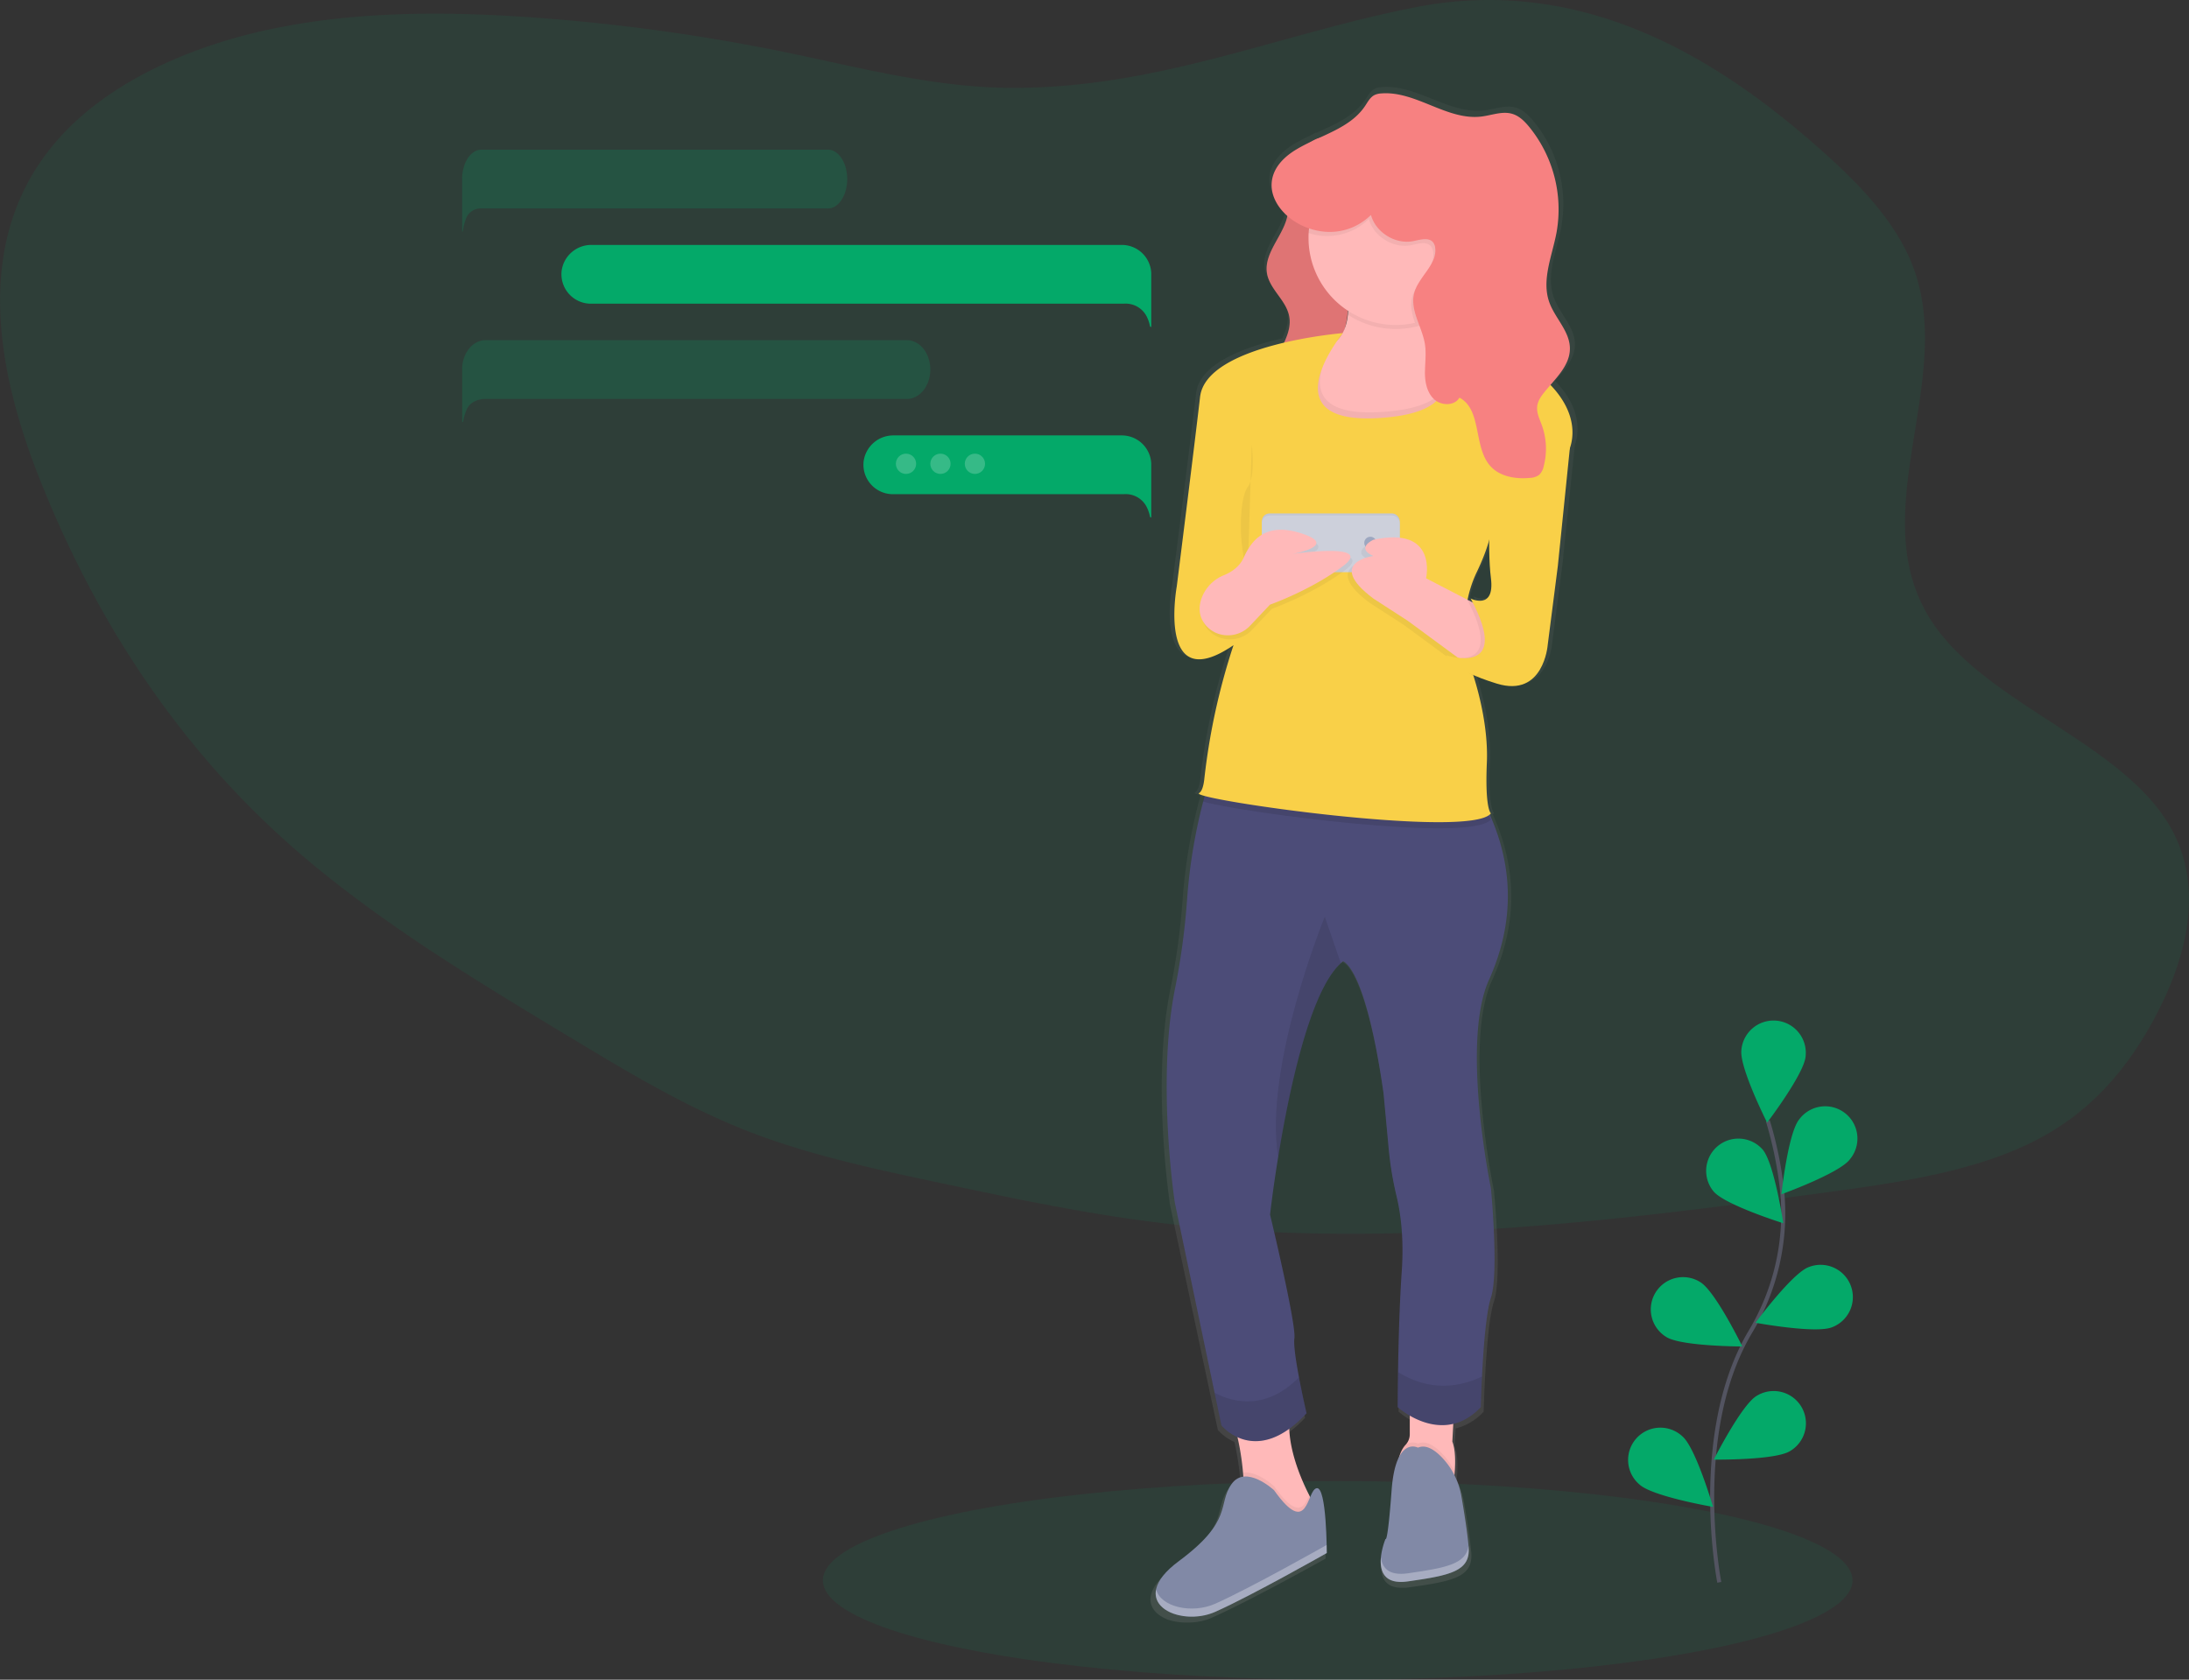 <svg id="30ad16f1-5c99-460e-a21a-a10b3717755f" data-name="Layer 1" xmlns="http://www.w3.org/2000/svg" xmlns:xlink="http://www.w3.org/1999/xlink" width="1080" height="828.86" viewBox="0 0 1080 828.86"><rect x="0" y="0" width="1080" height="828.86" fill="#333333" stroke="none"/><defs><linearGradient id="f6f637d9-5ca4-41bf-bc3b-5488ffc6e737" x1="733" y1="836.43" x2="733" y2="78.43" gradientUnits="userSpaceOnUse"><stop offset="0" stop-color="gray" stop-opacity="0.25"/><stop offset="0.54" stop-color="gray" stop-opacity="0.12"/><stop offset="1" stop-color="gray" stop-opacity="0.1"/></linearGradient></defs><title>messaging</title><ellipse cx="660" cy="779.86" rx="254" ry="49" fill="#04a969" opacity="0.1"/><path d="M558.52,78.92c-37.54-.2-73.73-9.87-110-17.37A959,959,0,0,0,326.26,44.43c-43.75-3.29-88.51-3.56-131,5.17S112.46,76.82,88,105.07c-41.52,47.86-30.22,111.88-8.38,167,25.91,65.37,65,128.44,123,180,41.25,36.64,91.14,66.74,140.69,96.59,28,16.86,56.21,33.84,88,46,29.59,11.27,61.62,18.08,93.43,24.82,34,7.2,68,14.42,102.73,18.9,110.84,14.32,224.21.46,334.88-14.59,39-5.3,79.61-11.33,110.62-30.33,24.16-14.81,40.16-36.25,51.56-58.41,14.94-29,22.64-62.56,6.38-91.18-24-42.22-91.65-60.92-118.2-102.21-34-52.93,12.79-118.37-9.06-175-9.09-23.57-29.39-43.49-50.6-61.8C902.5,61.13,837.62,23.51,758,39.21,690.61,52.5,630.82,79.31,558.52,78.92Z" transform="translate(-60 -35.57)" fill="#04a969" opacity="0.1"/><path d="M829.08,225.55q-.89-1-1.84-2c4.83-5.48,9.84-11.11,9.79-18.16-.05-8.56-7.65-15.14-10.49-23.23-3.86-11,1.5-22.82,3.7-34.28A64.28,64.28,0,0,0,816.3,95c-2.23-2.64-4.82-5.19-8.15-6.24-5.06-1.59-10.43.62-15.7,1.27-17.39,2.15-33.2-12.83-50.67-11.49a9.42,9.42,0,0,0-3.36.75c-2.26,1.08-3.49,3.47-4.88,5.52-5.43,8-14.54,12-23.6,16.05a12.34,12.34,0,0,0-3.22,1.48c-2.72,1.27-5.4,2.59-7.93,4.09-17.12,10.13-14.63,24.31-4.54,33.06-2,9.83-12,18.48-10.29,28.59,1.36,7.92,9.61,13.31,11.2,21.19.92,4.58-.53,8.94-2.55,13.27-19.15,4.43-40.79,12.6-42.48,27-2.94,25.06-11.78,94.28-11.78,94.28S628.09,379.26,667,353l-.5,1.48a322.61,322.61,0,0,0-14.29,65.37c-.39,3.31-1.19,5.91-2.63,6.76-.52.31.51.8,2.76,1.41-.25.93-.53,1.86-.77,2.8a265.66,265.66,0,0,0-8.16,49.51,348.23,348.23,0,0,1-6.12,44.09c-9.22,46.38,0,105.88,0,105.88l20.12,94.72,3.44,16.19a24.06,24.06,0,0,0,8.15,5.88,126.27,126.27,0,0,1,2.8,17.63c.05.66.1,1.33.14,2a8.41,8.41,0,0,0-6,3.73c-7.17,10.08,1,18.15-26.63,38.32-7.15,5.21-10.59,9.95-11.47,14h0c-.94,4.33,1.1,7.84,4.75,10.21h0a17.3,17.3,0,0,0,1.94,1.08h0q.51.24,1,.46h0q.53.22,1.09.41l.06,0,1.07.34.08,0,1.15.3.1,0,1.08.23.14,0,1.19.2.13,0,1.08.13.21,0,1.21.09h.16l1.08,0h.25l1.22,0h.16l1.08-.06.29,0,1.22-.12.14,0,1.09-.16.3-.05,1.21-.23.12,0,1.1-.27.31-.08c.4-.11.79-.22,1.19-.35l.07,0,1.11-.39.3-.11c.39-.15.77-.3,1.15-.47,18.44-8.07,56.34-29.24,56.34-29.24v-.68c0-.09,0-.19,0-.29s0-.17,0-.26,0-.21,0-.33v-.31c0-.14,0-.28,0-.43v-.33c0-.16,0-.32,0-.49s0-.57,0-.88h0C713.9,792,713,771.72,709,772.51c-1.37.27-2.3,2.19-3.25,4.4l-.47-.9c-3.9-7.53-9.55-20.45-10.1-33.08a59.2,59.2,0,0,0,8.71-7.72s-2.06-8.67-3.81-17.82c-1.52-7.93-2.81-16.21-2.34-19.49,1-7.06-12.29-61.51-12.29-61.51s1.37-12,4.13-28.63c5.36-32.36,15.91-82.36,31.65-96.5.37-.32.73-.64,1.1-.92,0,0,11.27,2,20.49,65.54l2.67,28.29a164.2,164.2,0,0,0,4,23.25c1.82,7.53,3.77,20.13,2.57,37.19-1.17,16.68-1.67,36.31-1.88,50.09-.16,10.39-.16,17.46-.16,17.46a38.67,38.67,0,0,0,6.15,4.25v9.25a7.7,7.7,0,0,1-2.16,5.26l0,0a14.28,14.28,0,0,0-3.09,5.69c-1.79,3.22-3.3,8.45-3.93,16.86-2,27.23-3.07,24.2-3.07,24.2a35.9,35.9,0,0,0-2.32,9.18h0c-.06.59-.09,1.18-.11,1.78,0,.09,0,.19,0,.28q0,.41,0,.81,0,.2,0,.4t.05.6q0,.27.07.54c0,.13,0,.26.06.38s.09.48.15.72l.08.31c.07.25.14.49.22.73l.08.22q.12.33.27.64l.09.19c.12.24.25.48.4.71l.12.19a7.6,7.6,0,0,0,.49.66l.13.15a7.31,7.31,0,0,0,.62.63l.07.06a7.54,7.54,0,0,0,.71.55l.11.08a8.19,8.19,0,0,0,.84.48l.17.09a9.32,9.32,0,0,0,1,.39l.17.05a11.09,11.09,0,0,0,1.14.31h0c.4.08.82.15,1.26.19l.18,0c.44,0,.9.07,1.38.07h.27c.49,0,1,0,1.52,0l.25,0c.56,0,1.15-.1,1.76-.19,21.51-3,31.76-5,30.73-17.14-.62-7.29-2.35-17.88-3.63-25.15a37.81,37.81,0,0,0-3.54-10.6q.08-.85.15-1.75c.37-5,.35-11-1.17-14.93l.47-8.83A28.15,28.15,0,0,0,792,732.18s.15-6.54.6-15.22c.68-13.4,2-31.89,4.52-39.23,4.1-12.1,0-54.45,0-54.45s-15.37-72.6-1-103.86c12.65-27.57,12.54-55.16.37-82a4.15,4.15,0,0,0,.65-.64s-3.07-2-2-25.21c.78-17.7-4.4-36-6.9-43.64a106.76,106.76,0,0,0,12,4.32C823.75,379.26,825.8,353,825.8,353l5.12-39.33L837,255.1h0C838.66,250.5,840.89,239,829.08,225.55ZM724.94,186.7c0,.65-.07,1.3-.14,1.94a26.1,26.1,0,0,1-1.31,6.12,40.68,40.68,0,0,0,1.27-8.18Zm61.93,143.15c.36.67.71,1.31,1,2l-2.59-1.32a57.93,57.93,0,0,1,4.62-13.74,97.29,97.29,0,0,0,6.26-15.83,158,158,0,0,0,.91,18.85C799.16,335.9,786.87,329.85,786.87,329.85Z" transform="translate(-60 -35.57)" fill="url(#f6f637d9-5ca4-41bf-bc3b-5488ffc6e737)"/><path d="M700,110.62c-3.27,2.23-6.7,4.81-7.86,8.6-1.88,6.11,2.84,12.24,3.3,18.62.85,11.59-12.26,21.17-10.33,32.64,1.32,7.86,9.38,13.2,10.93,21,2.26,11.4-10.09,21.45-9.12,33,.52,6.17,4.81,11.41,9.67,15.23a47.09,47.09,0,0,0,23.63,9.7c-.57-9.91-7.93-18.94-6.66-28.79.87-6.75,5.62-12.28,8.37-18.51,4.83-10.94,3.28-23.6.39-35.2s-7.08-23.07-7.29-35c-.13-7.2,3.25-17.77.77-24.6C712.79,99,705.61,106.79,700,110.62Z" transform="translate(-60 -35.57)" fill="#f78181"/><path d="M700,110.62c-3.27,2.23-6.7,4.81-7.86,8.6-1.88,6.11,2.84,12.24,3.3,18.62.85,11.59-12.26,21.17-10.33,32.64,1.32,7.86,9.38,13.2,10.93,21,2.26,11.4-10.09,21.45-9.12,33,.52,6.17,4.81,11.41,9.67,15.23a47.09,47.09,0,0,0,23.63,9.7c-.57-9.91-7.93-18.94-6.66-28.79.87-6.75,5.62-12.28,8.37-18.51,4.83-10.94,3.28-23.6.39-35.2s-7.08-23.07-7.29-35c-.13-7.2,3.25-17.77.77-24.6C712.79,99,705.61,106.79,700,110.62Z" transform="translate(-60 -35.57)" opacity="0.1"/><path d="M709.59,779.93l-9,9s-32,17-28-6a82.76,82.76,0,0,0,.69-20.68,128.53,128.53,0,0,0-5.69-28.32l30-6c-5,15.68,3.23,35.42,8.36,45.47C708,777.45,709.59,779.93,709.59,779.93Z" transform="translate(-60 -35.57)" fill="#ffb9b9"/><path d="M777.73,761.74a91.48,91.48,0,0,1-1.14,9.19s-25,17-27-2c-1.3-12.38,1.64-18,3.86-20.36l0,0a7.7,7.7,0,0,0,2.1-5.21V720.93l22,7-1,19C778.07,750.88,778.09,756.78,777.73,761.74Z" transform="translate(-60 -35.57)" fill="#ffb9b9"/><path d="M709.59,779.93l-9,9s-32,17-28-6a82.76,82.76,0,0,0,.69-20.68c7-1,15.31,6.68,15.31,6.68,11.72,16.54,14.88,10.28,17.36,4.47C708,777.45,709.59,779.93,709.59,779.93Z" transform="translate(-60 -35.57)" opacity="0.05"/><path d="M688.59,770.93s-14-13-21-3,1,18-26,38,0,33,18,25,55-29,55-29,0-33-5-32S705.59,794.93,688.59,770.93Z" transform="translate(-60 -35.57)" fill="#8189a6"/><path d="M777.73,761.74a91.48,91.48,0,0,1-1.14,9.19s-25,17-27-2c-1.3-12.38,1.64-18,3.86-20.36a6,6,0,0,1,6.14-.64c4-1.78,8.4,1.19,12,5A35.35,35.35,0,0,1,777.73,761.74Z" transform="translate(-60 -35.57)" opacity="0.05"/><path d="M759.59,749.93s-11-6-13,21-3,24-3,24-10,24,11,21,31-5,30-17c-.6-7.23-2.3-17.74-3.55-24.94a36.67,36.67,0,0,0-9.41-19C768,751.11,763.59,748.15,759.59,749.93Z" transform="translate(-60 -35.57)" fill="#8189a6"/><path d="M795.59,621.93s4,42,0,54c-2.43,7.28-3.75,25.62-4.41,38.91-.44,8.6-.59,15.09-.59,15.09-19,20-41,0-41,0s0-7,.16-17.32c.21-13.67.7-33.14,1.84-49.68,1.17-16.92-.73-29.41-2.51-36.88A165.2,165.2,0,0,1,745.2,603l-2.61-28.06c-9-63-20-65-20-65-.36.28-.71.59-1.07.91-15.37,14-25.67,63.61-30.9,95.7-2.69,16.51-4,28.39-4,28.39s13,54,12,61c-.46,3.25.8,11.47,2.28,19.33,1.71,9.07,3.72,17.67,3.72,17.67-25,27-42,6-42,6l-3.36-16.06-19.64-93.94s-9-59,0-105a350.53,350.53,0,0,0,6-43.73,267.31,267.31,0,0,1,8-49.1q1.83-7.14,4.06-14.17s37.55-6.53,72.91-6.53c26.52,0,51.8,3.67,59.09,16.53q2.52,4.44,4.58,8.9c12.66,27.21,13,55.16.42,83.1C780.59,549.93,795.59,621.93,795.59,621.93Z" transform="translate(-60 -35.57)" fill="#4c4c78"/><path d="M711.59,258.93s-53-54-13-50c9.07.91,15.21-.71,19.28-3.75,4.64-3.46,6.59-8.76,7.13-14.29,1.1-11-3.41-23-3.41-23s54-43,43,11a92.06,92.06,0,0,0-2.1,16.69c-.18,11.46,3.59,15.85,8.88,17.65,8.92,3.05,22.18-1.22,28.22,8.66C810.59,239.93,711.59,258.93,711.59,258.93Z" transform="translate(-60 -35.57)" fill="#ffb9b9"/><path d="M764.59,178.93a92.06,92.06,0,0,0-2.1,16.69,40.82,40.82,0,0,1-4.39,1.25,43.08,43.08,0,0,1-33.1-6c1.1-11-3.41-23-3.41-23S775.59,124.93,764.59,178.93Z" transform="translate(-60 -35.57)" opacity="0.05"/><path d="M791.59,152.93a43,43,0,0,1-86,0c0-.8,0-1.6.07-2.39a43,43,0,0,1,85.93,2.39Z" transform="translate(-60 -35.57)" fill="#ffb9b9"/><path d="M711.59,258.93s-53-54-13-50c9.07.91,15.21-.71,19.28-3.75-7.74,12.84-16.45,35.93,22.72,33.75,35.85-2,35.24-16.28,30.78-25.66,8.92,3.05,22.18-1.22,28.22,8.66C810.59,239.93,711.59,258.93,711.59,258.93Z" transform="translate(-60 -35.57)" opacity="0.05"/><path d="M795.59,439.93c-9.1,11.83-125.1-3.68-142.06-8.83q1.83-7.14,4.06-14.17s37.55-6.53,72.91-6.53c26.52,0,51.8,3.67,59.09,16.53q2.52,4.44,4.58,8.9C794.81,439.41,795.59,439.93,795.59,439.93Z" transform="translate(-60 -35.57)" opacity="0.1"/><path d="M722.59,199.93s-67.5,5.5-70.5,31.5c-2.87,24.86-11.5,93.5-11.5,93.5s-10,55,28,29l-.49,1.46a324.32,324.32,0,0,0-13.95,64.83c-.39,3.28-1.16,5.86-2.57,6.71-5,3,134,23,144,10,0,0-3-2-2-25s-8-47-8-47-8-24,3-47,7-30,7-30l38-29s8.21-14.07-6.8-31.43a52,52,0,0,0-35.72-17.6L764.86,208s28.72,30.9-25.28,33.9S722.59,199.93,722.59,199.93Z" transform="translate(-60 -35.57)" fill="#f9d048"/><path d="M677.59,254.93s2,16-2,21-5,28,0,42" transform="translate(-60 -35.57)" opacity="0.05"/><path d="M721.52,510.84c-15.37,14-25.67,63.61-30.9,95.7-7.28-44.67,23-118.61,23-118.61Z" transform="translate(-60 -35.57)" opacity="0.1"/><path d="M704.59,732.93c-25,27-42,6-42,6l-3.36-16.06c9.45,4.91,25.42,8.72,41.64-7.61C702.58,724.33,704.59,732.93,704.59,732.93Z" transform="translate(-60 -35.57)" opacity="0.1"/><path d="M791.18,714.84c-.44,8.6-.59,15.09-.59,15.09-19,20-41,0-41,0s0-7,.16-17.32C758,717.85,772.83,723.62,791.18,714.84Z" transform="translate(-60 -35.57)" opacity="0.1"/><rect x="622.59" y="253.36" width="68" height="28" rx="3.75" ry="3.75" fill="#cdd0db"/><rect x="622.59" y="253.36" width="68" height="28" rx="3.75" ry="3.75" opacity="0.05"/><rect x="622.59" y="254.36" width="68" height="28" rx="3.75" ry="3.75" fill="#cdd0db"/><circle cx="676.09" cy="267.86" r="3" fill="#9da7c0"/><path d="M653.65,333.27a19.45,19.45,0,0,1,11.3-11.9c3.42-1.42,7.59-4,9.7-8.71,3.94-8.73,10.94-17.73,28.94-11.73s-5,10-5,10,41-6,25,6-36,19-36,19l-9.85,10.43c-6,6.37-16.42,6.34-22-.44C653.24,342.86,651.92,338.74,653.65,333.27Z" transform="translate(-60 -35.57)" opacity="0.05"/><path d="M652.65,331.27a19.45,19.45,0,0,1,11.3-11.9c3.42-1.42,7.59-4,9.7-8.71,3.94-8.73,10.94-17.73,28.94-11.73s-5,10-5,10,41-6,25,6-36,19-36,19l-9.85,10.43c-6,6.37-16.42,6.34-22-.44C652.24,340.86,650.92,336.74,652.65,331.27Z" transform="translate(-60 -35.57)" fill="#ffb9b9"/><path d="M793.59,351.93l-7,17-9-6.59-25-18.41-17-11c-24-18,0-21,0-21-9-4,0-8,0-8,32-7,26,19,26,19l20.27,10.51,6.73,3.49Z" transform="translate(-60 -35.57)" opacity="0.05"/><path d="M795.59,349.93l-7,17-9-6.59-25-18.41-17-11c-24-18,0-21,0-21-9-4,0-8,0-8,32-7,26,19,26,19l20.27,10.51,6.73,3.49Z" transform="translate(-60 -35.57)" fill="#ffb9b9"/><path d="M795.59,349.93l-7,17-9-6.59c8.11.29,17.69-3.63,4.23-28.9l6.73,3.49Z" transform="translate(-60 -35.57)" opacity="0.05"/><path d="M832.59,248.93l1.93,7.87-5.93,58.13-5,39s-2,26-25,19-25-14-25-14,33,11,12-28c0,0,12,6,10-10s0-44,0-44Z" transform="translate(-60 -35.57)" fill="#f9d048"/><path d="M791.59,152.93a43,43,0,0,1-33.49,41.94c-1.44-4.16-2.46-8.3-1.41-12.51,2-8.17,11.46-14.13,10.41-22.48a5.54,5.54,0,0,0-1-2.62c-2.11-2.78-6.41-1.4-9.83-.71-8.84,1.76-18.52-4.21-20.92-12.9a29.23,29.23,0,0,1-29.74,6.89,43,43,0,0,1,85.93,2.39Z" transform="translate(-60 -35.57)" opacity="0.05"/><path d="M736.4,141.65c2.39,8.69,12.08,14.66,20.91,12.89,3.42-.68,7.72-2.06,9.83.72a5.4,5.4,0,0,1,.95,2.61c1.06,8.36-8.37,14.31-10.4,22.49-2.09,8.42,4,16.55,5.35,25.12.71,4.69,0,9.47,0,14.21s1.12,9.84,4.64,13,10,3.22,12.37-.9c11.25,5.95,6.76,24.38,15.3,33.81,4.71,5.2,12.46,6.45,19.45,5.79a8.2,8.2,0,0,0,4.57-1.48,8,8,0,0,0,2.24-4.2,34.11,34.11,0,0,0-.87-20.23c-1.12-3.11-2.73-6.25-2.31-9.52.32-2.56,1.85-4.79,3.47-6.8,5.37-6.66,12.7-13.1,12.65-21.66s-7.47-15-10.24-23c-3.77-10.93,1.46-22.64,3.61-34A64.49,64.49,0,0,0,814.32,98c-2.18-2.62-4.71-5.15-8-6.19-4.93-1.58-10.18.62-15.33,1.26-17,2.13-32.41-12.73-49.47-11.4a9.08,9.08,0,0,0-3.28.75c-2.21,1.07-3.4,3.44-4.77,5.48-7.53,11.25-22.33,14.46-33.93,21.44C665.71,129.71,710.49,166.59,736.4,141.65Z" transform="translate(-60 -35.57)" fill="#f78181"/><path d="M659.59,826.93c-11.69,5.19-27.16,1.53-29.19-7.14-2.45,11.46,15.84,17.08,29.19,11.14,18-8,55-29,55-29s0-1.55-.05-4C713.46,798.57,677.32,819,659.59,826.93Z" transform="translate(-60 -35.57)" fill="#fff" opacity="0.3"/><path d="M784.54,798.35c-1.15,9-11.13,10.89-29.95,13.58-9.57,1.37-12.69-2.88-13.27-7.9-.63,6.43,1.2,13.62,13.27,11.9,21-3,31-5,30-17C784.57,798.74,784.55,798.54,784.54,798.35Z" transform="translate(-60 -35.57)" fill="#fff" opacity="0.3"/><path d="M908.26,816.39S893.78,743,923.59,692.75a113.3,113.3,0,0,0,15.63-69.94,190.55,190.55,0,0,0-7-34.14" transform="translate(-60 -35.57)" fill="none" stroke="#535461" stroke-miterlimit="10" stroke-width="2"/><path d="M950.85,556.87c-.8,8.75-19,32.68-19,32.68s-13.52-26.84-12.71-35.6a15.92,15.92,0,1,1,31.7,2.91Z" transform="translate(-60 -35.57)" fill="#04a969"/><path d="M972.6,607.77c-5.43,6.91-33.7,17.12-33.7,17.12s3.24-29.88,8.67-36.79a15.92,15.92,0,1,1,25,19.67Z" transform="translate(-60 -35.57)" fill="#04a969"/><path d="M963.84,690.53c-8.18,3.22-37.73-2.24-37.73-2.24s17.88-24.16,26.06-27.38a15.92,15.92,0,1,1,11.67,29.62Z" transform="translate(-60 -35.57)" fill="#04a969"/><path d="M943.11,751.65c-7.52,4.56-37.57,4.17-37.57,4.17S919.09,729,926.6,724.43a15.92,15.92,0,1,1,16.51,27.22Z" transform="translate(-60 -35.57)" fill="#04a969"/><path d="M905.46,623.52c5.72,6.68,34.39,15.68,34.39,15.68s-4.5-29.72-10.21-36.39a15.92,15.92,0,0,0-24.18,20.71Z" transform="translate(-60 -35.57)" fill="#04a969"/><path d="M882.12,695.32c7.45,4.66,37.51,4.67,37.51,4.67S906.45,673,899,668.32a15.92,15.92,0,1,0-16.87,27Z" transform="translate(-60 -35.57)" fill="#04a969"/><path d="M869,768.21c6.56,5.85,36.18,10.95,36.18,10.95s-8.43-28.85-15-34.7A15.92,15.92,0,1,0,869,768.21Z" transform="translate(-60 -35.57)" fill="#04a969"/><path d="M628,170.43a14.53,14.53,0,0,0-14.47-14H351.88a14.76,14.76,0,0,0-14.78,12.73,14.54,14.54,0,0,0,14.39,16.27h262l.91,0a11.63,11.63,0,0,1,11.32,6.25,18.43,18.43,0,0,1,1.69,5l.59.29v-26.5Z" transform="translate(-60 -35.57)" fill="#04a969"/><path d="M628,264.43a14.53,14.53,0,0,0-14.47-14H500.88a14.76,14.76,0,0,0-14.78,12.73,14.54,14.54,0,0,0,14.39,16.27h113l.91,0a11.63,11.63,0,0,1,11.32,6.25,18.43,18.43,0,0,1,1.69,5l.59.29v-26.5Z" transform="translate(-60 -35.57)" fill="#04a969"/><path d="M288,123.43c.17-7.74,4.35-14,9.45-14H468.53c5.21,0,9.47,6.52,9.47,14.5s-4.26,14.5-9.47,14.5H297.42a7.76,7.76,0,0,0-7.5,5,27,27,0,0,0-1.54,6.24l-.38.29v-26.5Z" transform="translate(-60 -35.57)" fill="#04a969" opacity="0.2"/><path d="M288,217.43c.21-7.74,5.29-14,11.49-14h208c6.33,0,11.51,6.52,11.51,14.5s-5.18,14.5-11.51,14.5h-208c-4,0-7.72,1.84-9.12,5a23.16,23.16,0,0,0-1.87,6.24l-.47.29v-26.5Z" transform="translate(-60 -35.57)" fill="#04a969" opacity="0.2"/><circle cx="447" cy="228.86" r="5" fill="#fff" opacity="0.2"/><circle cx="464" cy="228.86" r="5" fill="#fff" opacity="0.2"/><circle cx="481" cy="228.86" r="5" fill="#fff" opacity="0.2"/></svg>